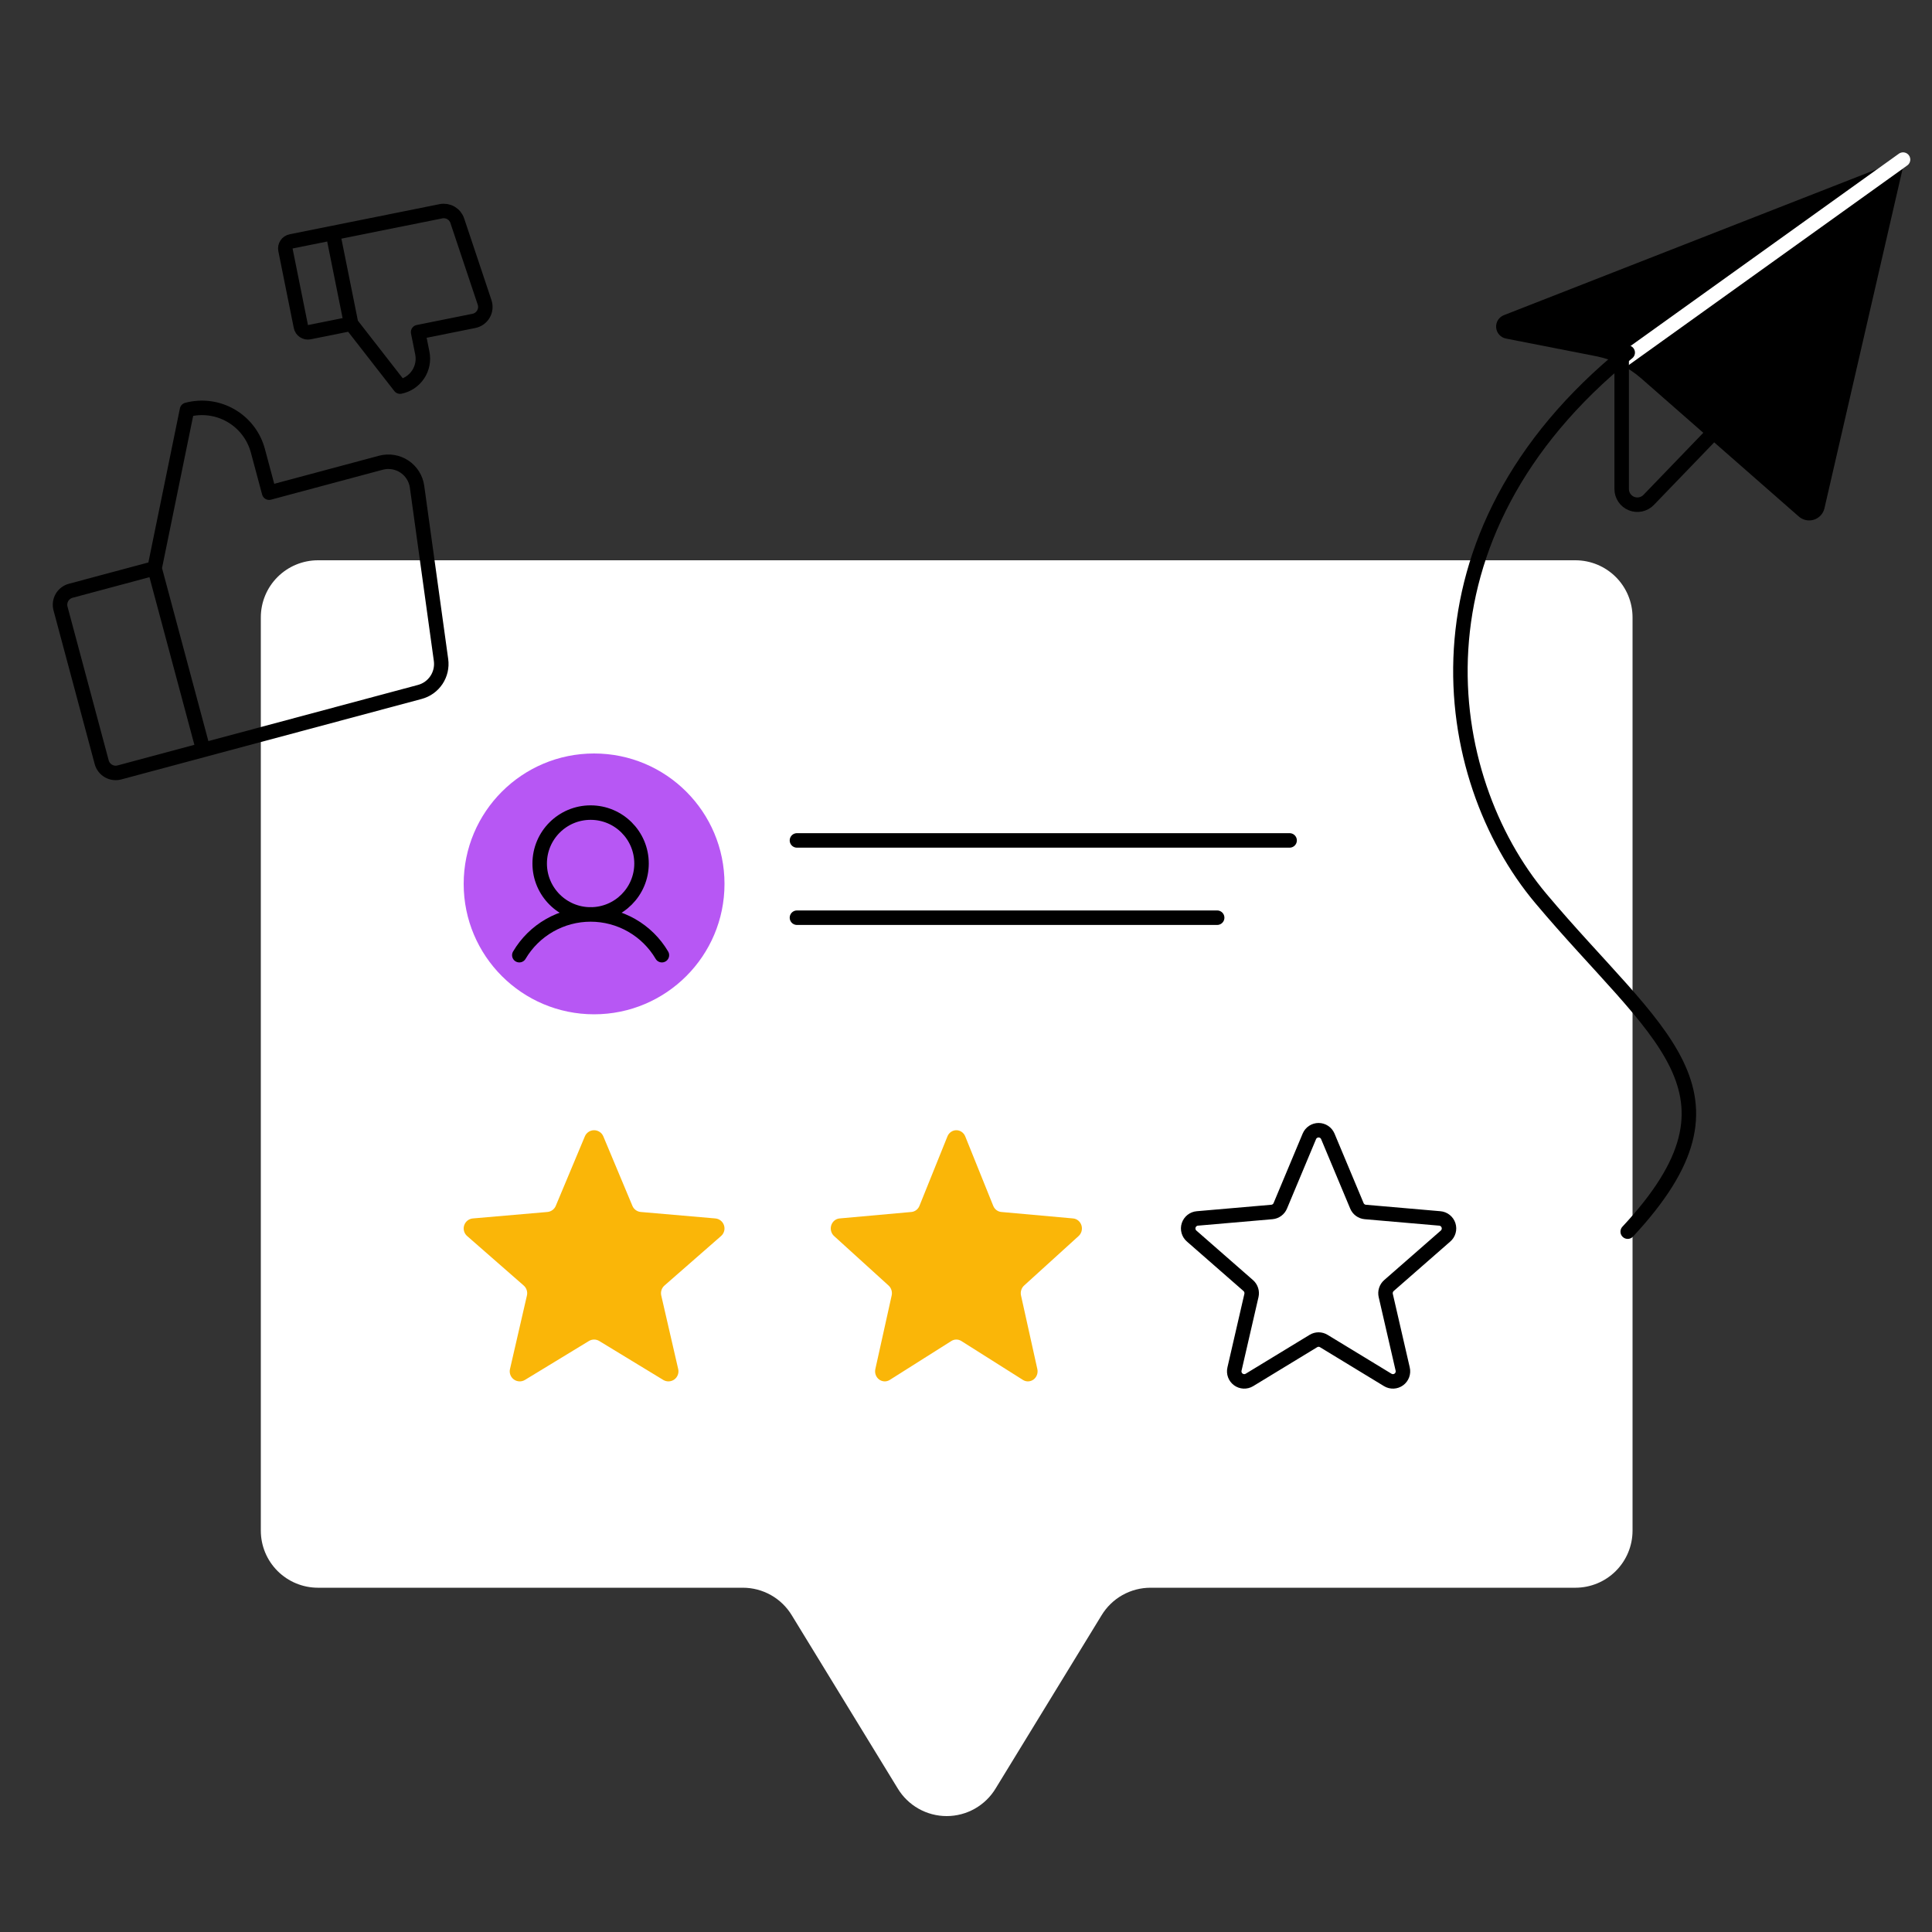 <svg width="200" height="200" viewBox="0 0 200 200" fill="none" xmlns="http://www.w3.org/2000/svg">
<rect x="0" y="0" width="200" height="200" fill="#333333" stroke="none"/>
<path d="M81.973 167.227C81.447 166.353 80.703 165.629 79.814 165.127C78.925 164.625 77.921 164.361 76.9 164.361H32.917C31.348 164.361 29.843 163.739 28.733 162.63C27.623 161.522 27 160.019 27 158.452V63.909C27 62.342 27.623 60.839 28.733 59.731C29.843 58.623 31.348 58 32.917 58H163.083C164.653 58 166.157 58.623 167.267 59.731C168.377 60.839 169 62.342 169 63.909V158.452C169 160.019 168.377 161.522 167.267 162.63C166.157 163.739 164.653 164.361 163.083 164.361H119.1C118.079 164.361 117.075 164.625 116.186 165.127C115.297 165.629 114.553 166.353 114.027 167.227L103.074 185.131C102.548 186.006 101.804 186.73 100.915 187.233C100.026 187.736 99.022 188 98 188C96.978 188 95.974 187.736 95.085 187.233C94.196 186.73 93.452 186.006 92.927 185.131L81.973 167.227Z" fill="white"/>
<path d="M16.002 58.831L7.323 61.156C6.939 61.259 6.612 61.51 6.413 61.854C6.215 62.198 6.161 62.607 6.264 62.99L10.527 78.903C10.63 79.287 10.881 79.614 11.225 79.812C11.569 80.011 11.978 80.065 12.362 79.962L21.041 77.636M16.002 58.831L21.041 77.636M16.002 58.831L19.359 42.426C20.894 42.015 22.529 42.231 23.905 43.025C25.281 43.819 26.285 45.128 26.696 46.662L27.859 51.002L39.432 47.901C39.842 47.791 40.271 47.77 40.691 47.839C41.11 47.908 41.51 48.065 41.864 48.3C42.218 48.535 42.517 48.843 42.743 49.203C42.969 49.562 43.116 49.966 43.173 50.387L45.655 68.328C45.754 69.05 45.586 69.784 45.183 70.392C44.779 71 44.168 71.439 43.464 71.628L21.041 77.636" stroke="black" stroke-width="1.5" stroke-linecap="round" stroke-linejoin="round"/>
<circle cx="61.5" cy="91.5" r="13.5" fill="#B757F4"/>
<path d="M61.14 94.662C64.051 94.662 66.411 92.302 66.411 89.391C66.411 86.48 64.051 84.12 61.14 84.12C58.229 84.12 55.868 86.48 55.868 89.391C55.868 92.302 58.229 94.662 61.14 94.662Z" fill="#B757F4" stroke="black" stroke-width="1.5" stroke-linecap="round" stroke-linejoin="round"/>
<path d="M53.76 98.88C54.517 97.596 55.596 96.531 56.89 95.792C58.184 95.052 59.649 94.663 61.14 94.663C62.631 94.663 64.096 95.052 65.39 95.792C66.684 96.531 67.763 97.596 68.52 98.88" fill="#B757F4"/>
<path d="M53.76 98.88C54.517 97.596 55.596 96.531 56.89 95.792C58.184 95.052 59.649 94.663 61.14 94.663C62.631 94.663 64.096 95.052 65.39 95.792C66.684 96.531 67.763 97.596 68.52 98.88" stroke="black" stroke-width="1.5" stroke-linecap="round" stroke-linejoin="round"/>
<path d="M165.232 36.877C166.963 37.217 168.574 38.008 169.9 39.171L186.209 53.469C186.42 53.655 186.676 53.783 186.952 53.841C187.228 53.898 187.514 53.883 187.782 53.797C188.05 53.711 188.291 53.556 188.481 53.349C188.672 53.142 188.805 52.888 188.868 52.614L197.125 16.748C197.133 16.712 197.131 16.674 197.12 16.639C197.108 16.604 197.087 16.573 197.059 16.549C197.031 16.525 196.997 16.509 196.961 16.503C196.924 16.497 196.887 16.501 196.853 16.514L155.687 32.624C155.432 32.722 155.215 32.901 155.07 33.133C154.924 33.365 154.858 33.638 154.881 33.911C154.904 34.184 155.015 34.442 155.197 34.646C155.379 34.851 155.622 34.991 155.891 35.045L165.232 36.877Z" fill="black"/>
<path d="M167.875 37.395L197.005 16.518" stroke="black" stroke-width="1.5" stroke-linecap="round" stroke-linejoin="round"/>
<path d="M167.875 37.395L197.005 16.518" stroke="white" stroke-width="1.5" stroke-linecap="round" stroke-linejoin="round"/>
<path d="M176.888 45.299L170.67 51.75C170.445 51.983 170.156 52.144 169.84 52.212C169.523 52.279 169.193 52.251 168.893 52.13C168.593 52.009 168.335 51.801 168.154 51.533C167.973 51.265 167.875 50.949 167.875 50.625V37.395" stroke="black" stroke-width="1.5" stroke-linecap="round" stroke-linejoin="round"/>
<path d="M168.5 127.5C182 113 171.5 107.286 159.5 93C149 80.5 145 55.5 168.5 36.5" stroke="black" stroke-width="1.5" stroke-linecap="round" stroke-linejoin="round"/>
<path d="M62.452 117.627L65.466 124.828C65.539 125.003 65.658 125.155 65.811 125.266C65.963 125.378 66.143 125.446 66.331 125.463L74.045 126.132C74.25 126.148 74.445 126.225 74.606 126.353C74.767 126.481 74.887 126.654 74.95 126.85C75.013 127.045 75.017 127.256 74.96 127.454C74.904 127.652 74.791 127.829 74.634 127.962L68.782 133.081C68.64 133.206 68.534 133.368 68.476 133.549C68.418 133.729 68.41 133.922 68.452 134.107L70.206 141.723C70.253 141.921 70.24 142.13 70.169 142.321C70.098 142.513 69.973 142.679 69.808 142.8C69.644 142.92 69.448 142.989 69.244 142.999C69.041 143.008 68.839 142.958 68.664 142.853L62.035 138.82C61.873 138.722 61.688 138.67 61.5 138.67C61.312 138.67 61.127 138.722 60.965 138.82L54.336 142.853C54.161 142.958 53.959 143.008 53.756 142.999C53.552 142.989 53.356 142.92 53.192 142.8C53.027 142.679 52.902 142.513 52.831 142.321C52.76 142.13 52.747 141.921 52.794 141.723L54.548 134.107C54.59 133.922 54.582 133.729 54.524 133.549C54.466 133.368 54.36 133.206 54.218 133.081L48.366 127.962C48.209 127.829 48.096 127.652 48.04 127.454C47.983 127.256 47.987 127.045 48.05 126.85C48.113 126.654 48.233 126.481 48.394 126.353C48.555 126.225 48.75 126.148 48.955 126.132L56.669 125.463C56.857 125.446 57.037 125.378 57.19 125.266C57.342 125.155 57.461 125.003 57.534 124.828L60.548 117.627C60.628 117.441 60.761 117.282 60.931 117.171C61.1 117.059 61.298 117 61.5 117C61.702 117 61.9 117.059 62.069 117.171C62.239 117.282 62.372 117.441 62.452 117.627Z" fill="#FAB608"/>
<path d="M99.917 117.627L102.819 124.828C102.889 125.003 103.004 125.155 103.151 125.266C103.298 125.378 103.471 125.446 103.652 125.463L111.081 126.132C111.278 126.148 111.466 126.225 111.621 126.353C111.776 126.481 111.891 126.654 111.952 126.85C112.012 127.045 112.016 127.256 111.962 127.454C111.908 127.652 111.798 127.829 111.648 127.962L106.012 133.081C105.875 133.206 105.773 133.368 105.718 133.549C105.662 133.729 105.654 133.922 105.695 134.107L107.384 141.723C107.429 141.921 107.416 142.13 107.348 142.321C107.28 142.513 107.159 142.679 107.001 142.8C106.842 142.92 106.653 142.989 106.457 142.999C106.261 143.008 106.067 142.958 105.899 142.853L99.515 138.82C99.36 138.722 99.181 138.67 99 138.67C98.819 138.67 98.64 138.722 98.485 138.82L92.101 142.853C91.933 142.958 91.739 143.008 91.543 142.999C91.347 142.989 91.158 142.92 90.999 142.8C90.841 142.679 90.72 142.513 90.652 142.321C90.584 142.13 90.571 141.921 90.616 141.723L92.305 134.107C92.346 133.922 92.338 133.729 92.282 133.549C92.227 133.368 92.125 133.206 91.988 133.081L86.352 127.962C86.201 127.829 86.092 127.652 86.038 127.454C85.984 127.256 85.988 127.045 86.048 126.85C86.109 126.654 86.224 126.481 86.379 126.353C86.534 126.225 86.722 126.148 86.919 126.132L94.348 125.463C94.529 125.446 94.702 125.378 94.849 125.266C94.996 125.155 95.111 125.003 95.181 124.828L98.083 117.627C98.16 117.441 98.289 117.282 98.452 117.171C98.615 117.059 98.805 117 99 117C99.195 117 99.385 117.059 99.548 117.171C99.711 117.282 99.84 117.441 99.917 117.627Z" fill="#FAB608"/>
<path d="M137.452 117.627L140.466 124.828C140.539 125.003 140.658 125.155 140.811 125.266C140.963 125.378 141.143 125.446 141.331 125.463L149.045 126.132C149.25 126.148 149.445 126.225 149.606 126.353C149.767 126.481 149.887 126.654 149.95 126.85C150.013 127.045 150.017 127.256 149.96 127.454C149.904 127.652 149.791 127.829 149.634 127.962L143.782 133.081C143.64 133.206 143.534 133.368 143.476 133.549C143.418 133.729 143.41 133.922 143.452 134.107L145.206 141.723C145.253 141.921 145.24 142.13 145.169 142.321C145.098 142.513 144.973 142.679 144.808 142.8C144.644 142.92 144.448 142.989 144.244 142.999C144.041 143.008 143.839 142.958 143.664 142.853L137.035 138.82C136.873 138.722 136.689 138.67 136.5 138.67C136.311 138.67 136.127 138.722 135.965 138.82L129.336 142.853C129.161 142.958 128.959 143.008 128.756 142.999C128.552 142.989 128.356 142.92 128.192 142.8C128.027 142.679 127.902 142.513 127.831 142.321C127.76 142.13 127.747 141.921 127.794 141.723L129.548 134.107C129.59 133.922 129.582 133.729 129.524 133.549C129.466 133.368 129.36 133.206 129.218 133.081L123.366 127.962C123.209 127.829 123.096 127.652 123.04 127.454C122.983 127.256 122.987 127.045 123.05 126.85C123.113 126.654 123.233 126.481 123.394 126.353C123.555 126.225 123.75 126.148 123.955 126.132L131.669 125.463C131.857 125.446 132.037 125.378 132.189 125.266C132.342 125.155 132.461 125.003 132.534 124.828L135.548 117.627C135.628 117.441 135.761 117.282 135.93 117.171C136.1 117.059 136.298 117 136.5 117C136.702 117 136.9 117.059 137.07 117.171C137.239 117.282 137.372 117.441 137.452 117.627Z" stroke="black" stroke-width="1.5" stroke-linecap="round" stroke-linejoin="round"/>
<path d="M82.5 87H133.5M82.5 95H126" stroke="black" stroke-width="1.5" stroke-linecap="round" stroke-linejoin="round"/>
<path d="M34.458 24.119L30.126 24.991C29.934 25.029 29.766 25.142 29.658 25.305C29.55 25.468 29.511 25.667 29.549 25.859L31.148 33.811C31.186 34.003 31.3 34.172 31.462 34.28C31.625 34.388 31.824 34.428 32.015 34.389L36.348 33.518M34.458 24.119L36.348 33.518M34.458 24.119L45.651 21.869C46.002 21.799 46.368 21.859 46.678 22.039C46.989 22.219 47.223 22.506 47.337 22.846L50.165 31.304C50.231 31.503 50.255 31.713 50.234 31.921C50.213 32.129 50.148 32.331 50.044 32.512C49.939 32.693 49.797 32.849 49.628 32.971C49.458 33.093 49.264 33.178 49.059 33.219L43.283 34.38L43.719 36.549C43.873 37.316 43.717 38.113 43.284 38.764C42.851 39.416 42.178 39.868 41.412 40.022L36.348 33.518" stroke="black" stroke-width="1.5" stroke-linecap="round" stroke-linejoin="round"/>
</svg>
